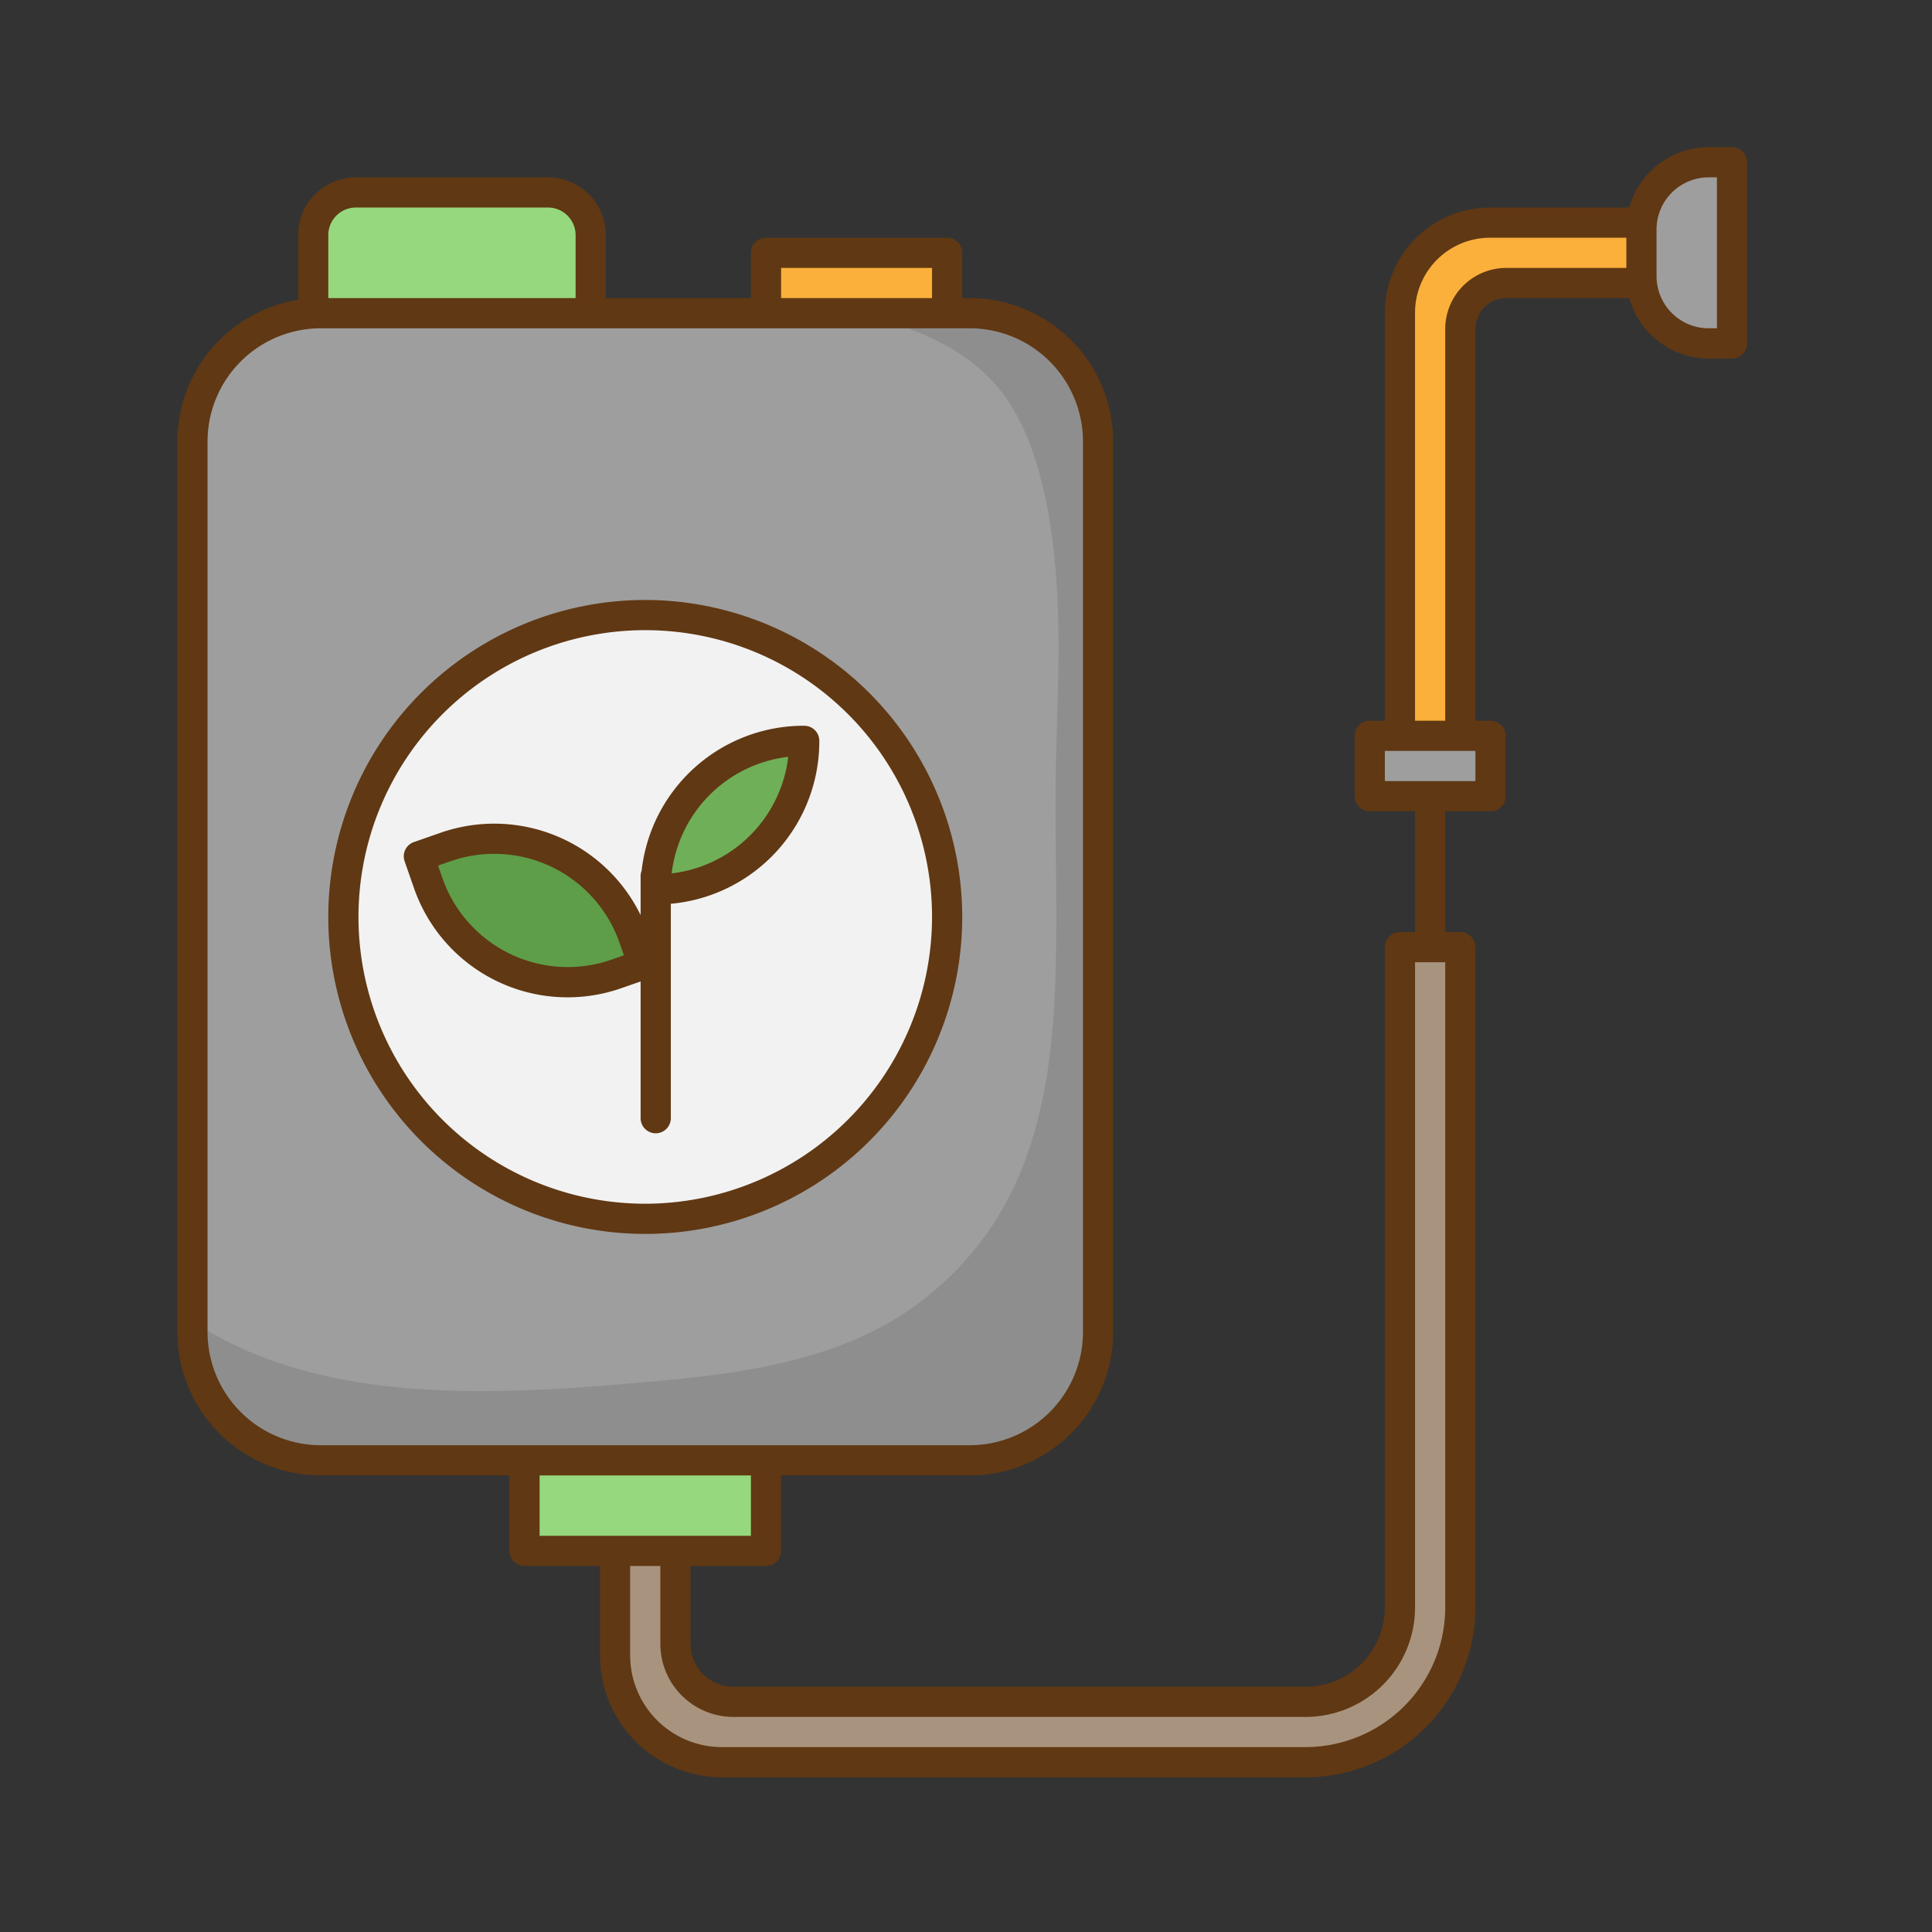 <svg height="512" viewBox="0 0 512 512" width="512" xmlns="http://www.w3.org/2000/svg"><rect x="0" y="0" width="512" height="512" fill="#333333" stroke="none"/><g id="filled_outline" data-name="filled outline"><path d="m387 200h-16v-117.149a23.85 23.85 0 0 1 23.851-23.851h44.149v16h-39.82a12.18 12.18 0 0 0 -12.18 12.18z" fill="#fbb03b"/><path d="m452.806 43h6.194a0 0 0 0 1 0 0v48a0 0 0 0 1 0 0h-6.194a17.806 17.806 0 0 1 -17.806-17.806v-12.388a17.806 17.806 0 0 1 17.806-17.806z" fill="#9e9e9e"/><path d="m363 195h32v16h-32z" fill="#9e9e9e"/><path d="m163 405v33.711a28.288 28.288 0 0 0 28.289 28.289h154.692a41.019 41.019 0 0 0 41.019-41.019v-174.981h-16v175.015a24.985 24.985 0 0 1 -24.985 24.985h-151.673a15.342 15.342 0 0 1 -15.342-15.342v-30.658z" fill="#a8947e"/><path d="m94.3 51h50.944a11.3 11.3 0 0 1 11.3 11.3v36.7a0 0 0 0 1 0 0h-73.544a0 0 0 0 1 0 0v-36.7a11.3 11.3 0 0 1 11.3-11.3z" fill="#96d87d"/><path d="m139 379h64v32h-64z" fill="#96d87d"/><path d="m203 67h48v32h-48z" fill="#fbb03b"/><rect fill="#9e9e9e" height="304" rx="33.996" width="240" x="51" y="83"/><circle cx="171" cy="243" fill="#f2f2f2" r="80"/><path d="m117.383 217.946h7.492a39.175 39.175 0 0 1 39.175 39.175v7.492a0 0 0 0 1 0 0h-7.492a39.175 39.175 0 0 1 -39.175-39.175v-7.492a0 0 0 0 1 0 0z" fill="#5e9e49" transform="matrix(.944 -.329 .329 .944 -71.613 59.804)"/><path d="m212.941 196.333h.181a0 0 0 0 1 0 0v.181a39.175 39.175 0 0 1 -39.175 39.175h-.181a0 0 0 0 1 0 0v-.181a39.175 39.175 0 0 1 39.175-39.175z" fill="#6faf58" transform="matrix(-1 0 0 -1 386.888 432.023)"/><path d="m257 83.268h-28.25a107.315 107.315 0 0 1 17.805 6.181c8.389 3.886 16.126 9.654 21.112 17.56 5.452 8.644 8.364 19.033 10.142 29 3.545 19.863 2.8 40.2 2.167 60.271s.281 40.1-.2 60.153c-.478 19.858-2.593 40.32-11.237 58.467a81.722 81.722 0 0 1 -40.114 39.279c-17.386 7.831-36.579 10.242-55.4 11.917-19.253 1.713-38.632 3.224-57.97 2.255-17.986-.9-36.083-4.008-52.484-11.712a90.51 90.51 0 0 1 -11.571-6.527v3.16a34 34 0 0 0 34 34h172a34 34 0 0 0 34-34v-236.009a34 34 0 0 0 -34-33.995z" fill="#8e8e8e"/><g fill="#603813"><path d="m213.122 192.333h-.182a43.232 43.232 0 0 0 -42.9 38.406 3.965 3.965 0 0 0 -.269 1.412v10.36a43.163 43.163 0 0 0 -53.01-21.823l-7.073 2.467a4 4 0 0 0 -2.46 5.095l2.467 7.073a43.094 43.094 0 0 0 54.986 26.547l5.09-1.775v36.238a4 4 0 0 0 8 0v-56.822a43.226 43.226 0 0 0 39.356-43v-.182a4 4 0 0 0 -4.005-3.996zm-51.081 61.983a35.175 35.175 0 0 1 -44.8-21.628l-1.15-3.3 3.3-1.15a35.174 35.174 0 0 1 44.8 21.628l1.15 3.3zm15.959-22.858a35.244 35.244 0 0 1 30.892-30.893 35.246 35.246 0 0 1 -30.892 30.893z"/><path d="m171 159a84 84 0 1 0 84 84 84.095 84.095 0 0 0 -84-84zm0 160a76 76 0 1 1 76-76 76.085 76.085 0 0 1 -76 76z"/><path d="m459 39h-6.194a21.842 21.842 0 0 0 -21.015 16h-36.94a27.883 27.883 0 0 0 -27.851 27.851v108.149h-4a4 4 0 0 0 -4 4v16a4 4 0 0 0 4 4h12v32h-4a4 4 0 0 0 -4 4v175.015a21.009 21.009 0 0 1 -20.985 20.985h-151.673a11.355 11.355 0 0 1 -11.342-11.342v-20.658h20a4 4 0 0 0 4-4v-20h50a38.039 38.039 0 0 0 38-38v-236a38.039 38.039 0 0 0 -38-38h-2v-12a4 4 0 0 0 -4-4h-48a4 4 0 0 0 -4 4v12h-38.46v-16.7a15.317 15.317 0 0 0 -15.3-15.3h-50.94a15.317 15.317 0 0 0 -15.3 15.3v17.178a38.054 38.054 0 0 0 -32 37.522v236a38.039 38.039 0 0 0 38 38h50v20a4 4 0 0 0 4 4h20v23.709a32.326 32.326 0 0 0 32.289 32.291h154.691a45.071 45.071 0 0 0 45.02-45.02v-174.98a4 4 0 0 0 -4-4h-4v-32h12a4 4 0 0 0 4-4v-16a4 4 0 0 0 -4-4h-4v-103.82a8.189 8.189 0 0 1 8.18-8.18h32.611a21.842 21.842 0 0 0 21.015 16h6.194a4 4 0 0 0 4-4v-48a4 4 0 0 0 -4-4zm-252 32h40v8h-40zm-112.7-16h50.94a7.309 7.309 0 0 1 7.3 7.3v16.7h-65.54v-16.7a7.309 7.309 0 0 1 7.3-7.3zm-39.3 298v-236a30.03 30.03 0 0 1 30-30h172a30.03 30.03 0 0 1 30 30v236a30.03 30.03 0 0 1 -30 30h-172a30.03 30.03 0 0 1 -30-30zm88 38h56v16h-56zm240 34.98a37.062 37.062 0 0 1 -37.02 37.02h-154.691a24.317 24.317 0 0 1 -24.289-24.289v-23.711h8v20.656a19.364 19.364 0 0 0 19.342 19.344h151.673a29.017 29.017 0 0 0 28.985-28.985v-171.015h8zm8-218.98h-24v-8h24zm-8-119.82v103.82h-8v-108.149a19.873 19.873 0 0 1 19.851-19.851h36.149v8h-31.82a16.2 16.2 0 0 0 -16.18 16.18zm72-.18h-2.194a13.821 13.821 0 0 1 -13.806-13.806v-12.388a13.821 13.821 0 0 1 13.806-13.806h2.194z"/></g></g></svg>